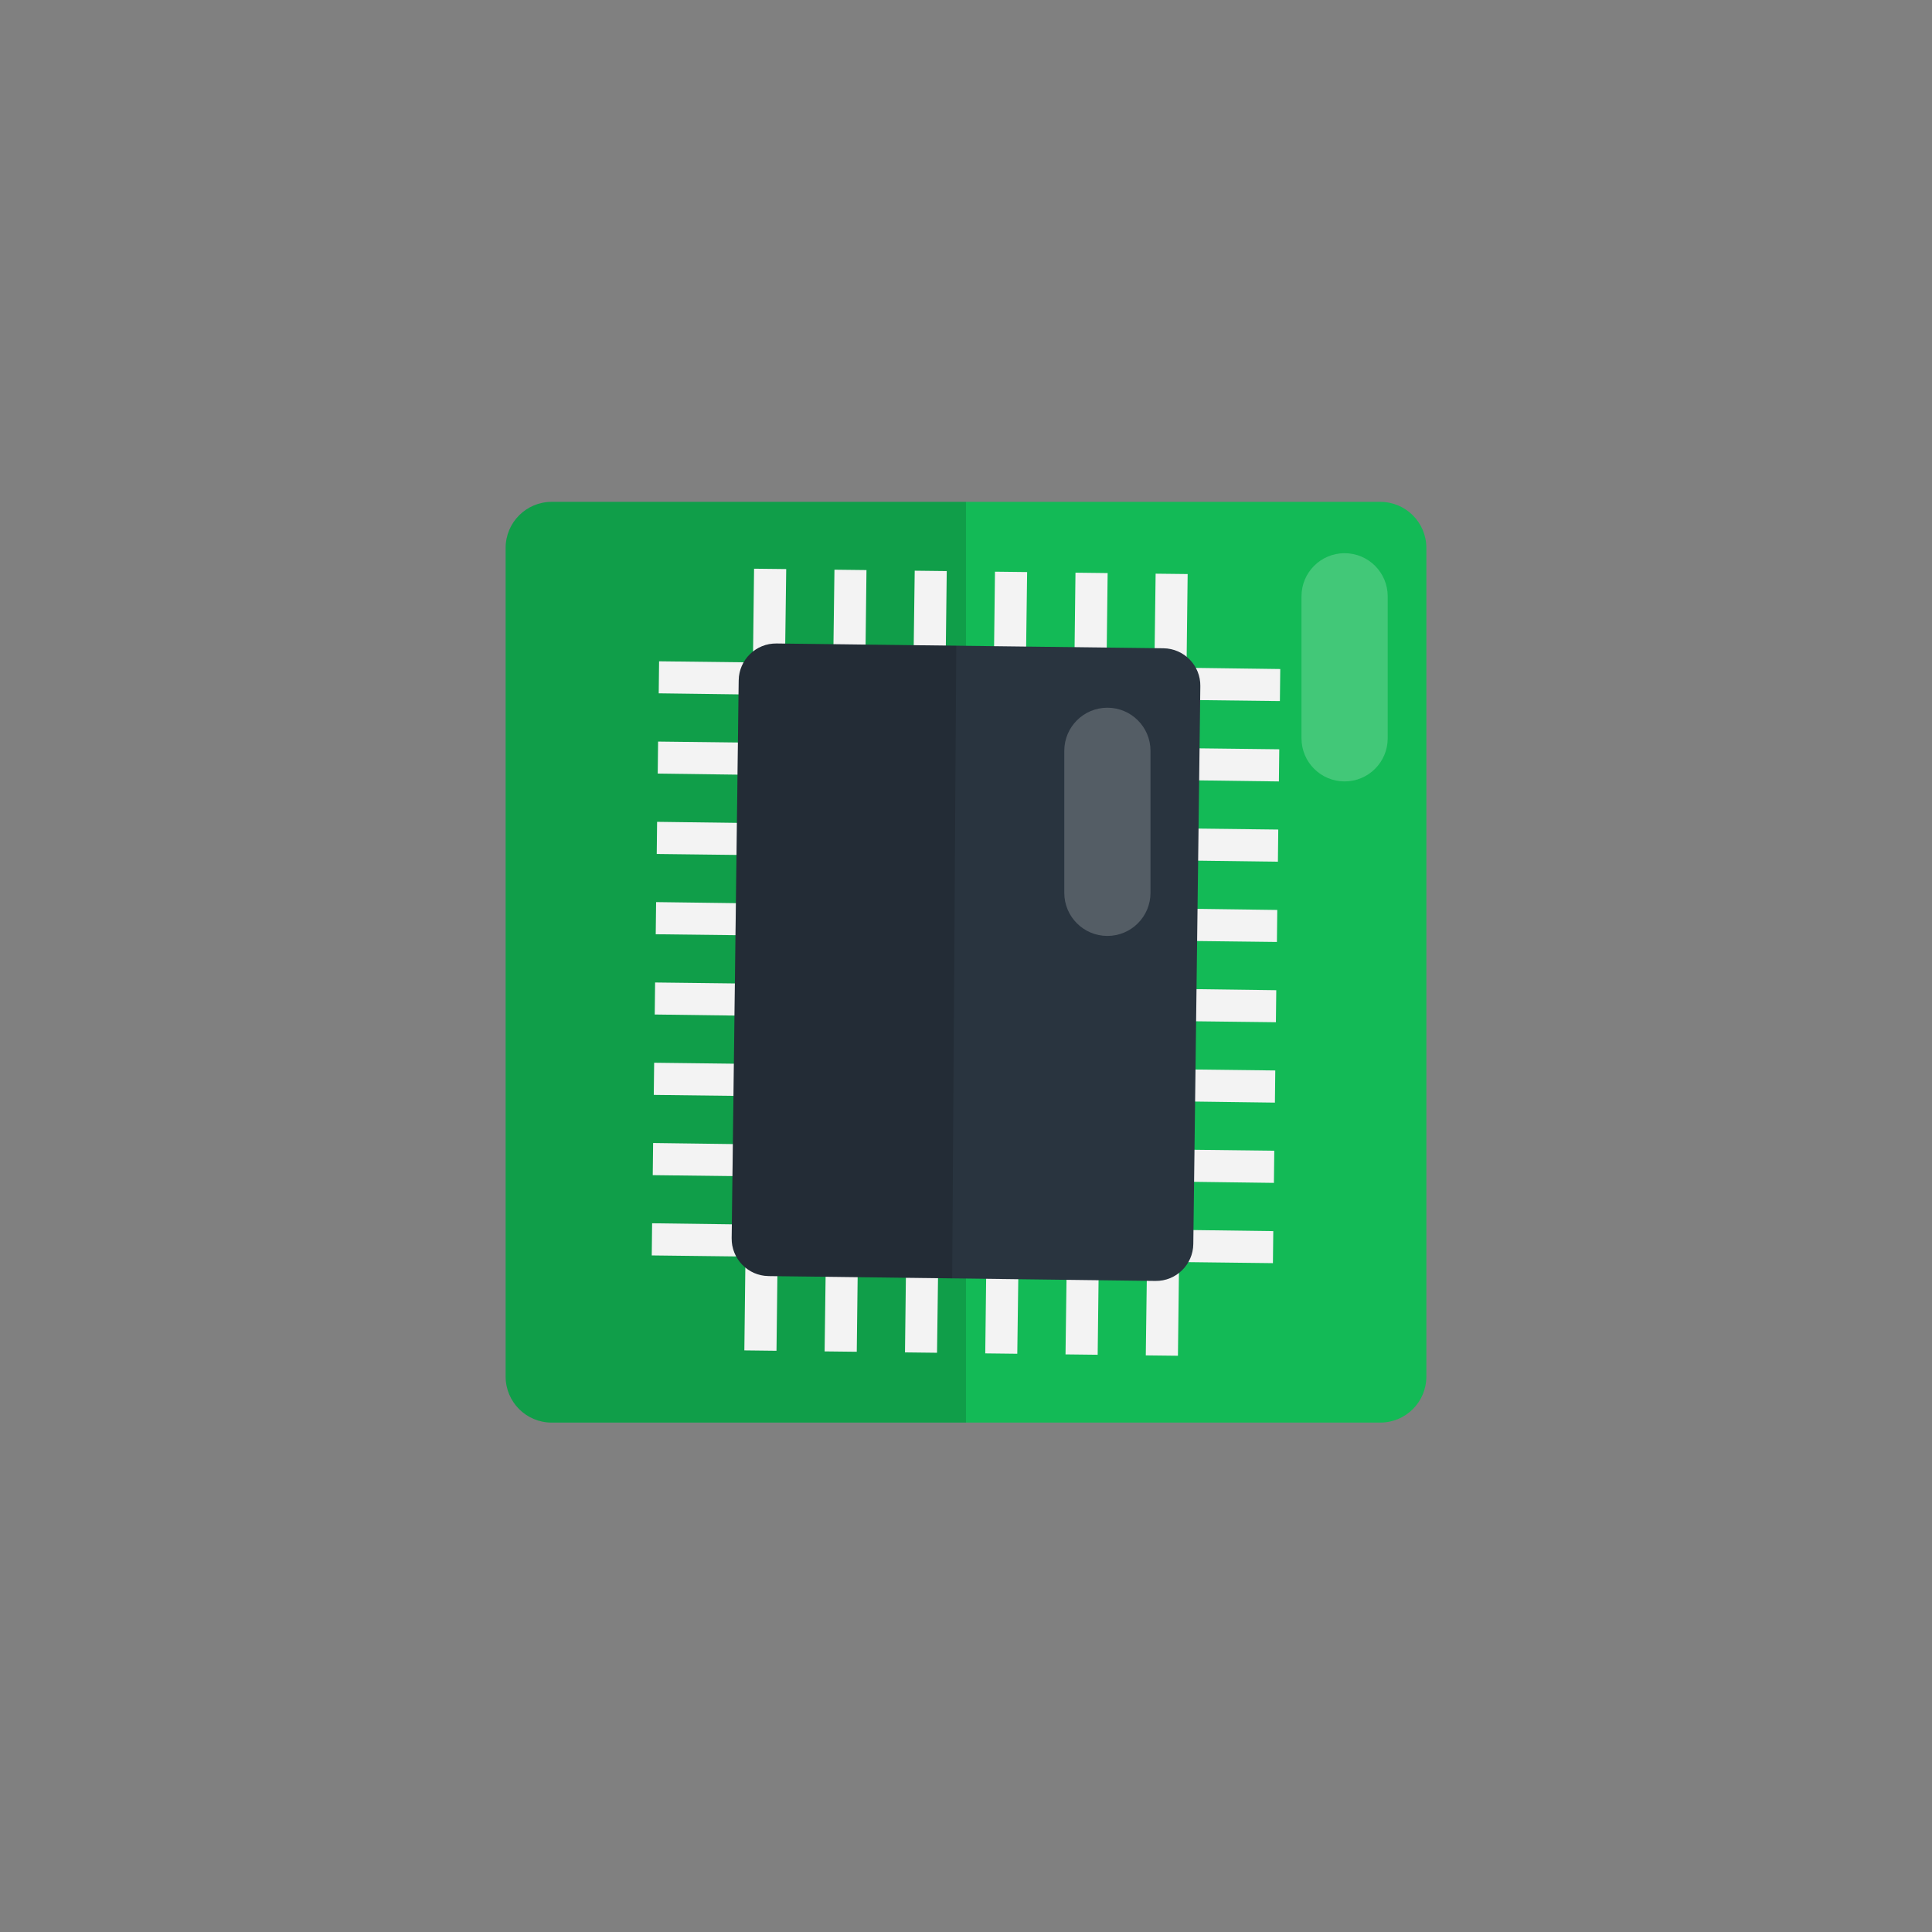 <svg width="512" height="512" xmlns="http://www.w3.org/2000/svg"><rect width="100%" height="100%" fill="#808080" stroke="none"/><path fill="#13ba56" d="M377.999 145.201V364.8c0 6.738-5.463 12.201-12.201 12.201H146.2c-6.738 0-12.201-5.463-12.201-12.201V145.2c0-6.738 5.463-12.201 12.2-12.201h219.599c6.74 0 12.2 5.463 12.2 12.201Z"/><path opacity=".15" d="M255.996 133v244H146.197c-6.74 0-12.2-5.46-12.2-12.201V145.2c0-6.74 5.46-12.201 12.2-12.201Z"/><g fill="#f3f3f3"><path d="m197.686 324.51-.13 8.488-24.837-.298.098-8.52ZM173.256 290.161l.102-8.522 24.872.298-.102 8.523ZM198.645 247.882l-24.87-.297.099-8.52 24.87.33ZM198.91 226.611l-24.871-.297.098-8.52 24.872.33ZM197.556 332.998l8.52.132-.297 24.838-8.52-.1ZM199.835 150.712l8.52.098-.33 24.838-8.487-.098ZM198.382 269.185l-24.872-.33.098-8.488 24.873.298ZM218.86 333.263l8.487.13-.297 24.838-8.52-.098ZM197.854 311.727l-24.872-.298.1-8.52 24.87.33ZM221.138 150.975l8.488.1-.297 24.839-8.52-.101ZM240.13 333.526l8.523.133-.332 24.838-8.489-.101ZM242.409 151.24l8.488.099-.298 24.837-8.52-.098ZM199.174 205.34l-24.87-.329.098-8.488 24.87.298ZM174.665 175.252l24.873.298-.099 8.52-24.872-.33ZM261.4 333.789l8.52.133-.329 24.838-8.488-.099ZM263.68 151.503l8.52.101-.33 24.838-8.488-.1ZM284.715 176.608l.298-24.84 8.523.102-.299 24.84ZM314.741 152.13l-.297 24.838-8.52-.098.33-24.838ZM313.124 283.389l24.838.297-.099 8.52-24.872-.33ZM282.704 334.086l8.488.101-.298 24.838-8.52-.1ZM313.652 240.815l24.838.33-.098 8.487-24.872-.297ZM313.387 262.086l24.837.33-.098 8.487-24.87-.297ZM303.974 334.352l8.489.098-.298 24.838-8.52-.098ZM339.282 177.3l-.099 8.488-24.837-.297.098-8.523ZM312.595 325.93l24.838.33-.098 8.488-24.872-.298ZM312.858 304.66l24.838.297-.098 8.52-24.87-.33ZM314.18 198.273l24.839.298-.099 8.52-24.837-.33ZM313.915 219.544l24.838.298-.098 8.52-24.838-.33Z"/></g><path fill="#29343f" d="m318.101 181.833-1.862 147.847c-.069 5.471-4.56 9.854-10.034 9.785l-102.522-1.296c-5.47-.07-9.85-4.56-9.781-10.034l1.862-147.818c.069-5.471 4.56-9.85 10.03-9.784L308.32 171.8c5.469.069 9.851 4.56 9.782 10.033Z"/><path opacity=".15" d="m253.436 171.125-1.097 167.657-48.648-.61c-5.49-.062-9.85-4.577-9.79-10.035l1.863-147.833c.06-5.46 4.576-9.85 10.034-9.76Z"/><g fill="#fff"><path opacity=".2" d="M367.755 158.026v37.637c0 6.307-5.112 11.422-11.423 11.422-6.307 0-11.423-5.115-11.423-11.422v-37.637c0-6.307 5.113-11.423 11.423-11.423 6.308 0 11.423 5.116 11.423 11.423ZM304.893 198.974v37.637c0 6.307-5.115 11.423-11.423 11.423-6.307 0-11.422-5.113-11.422-11.423v-37.637c0-6.307 5.112-11.422 11.422-11.422 6.31 0 11.423 5.115 11.423 11.422Z"/></g></svg>